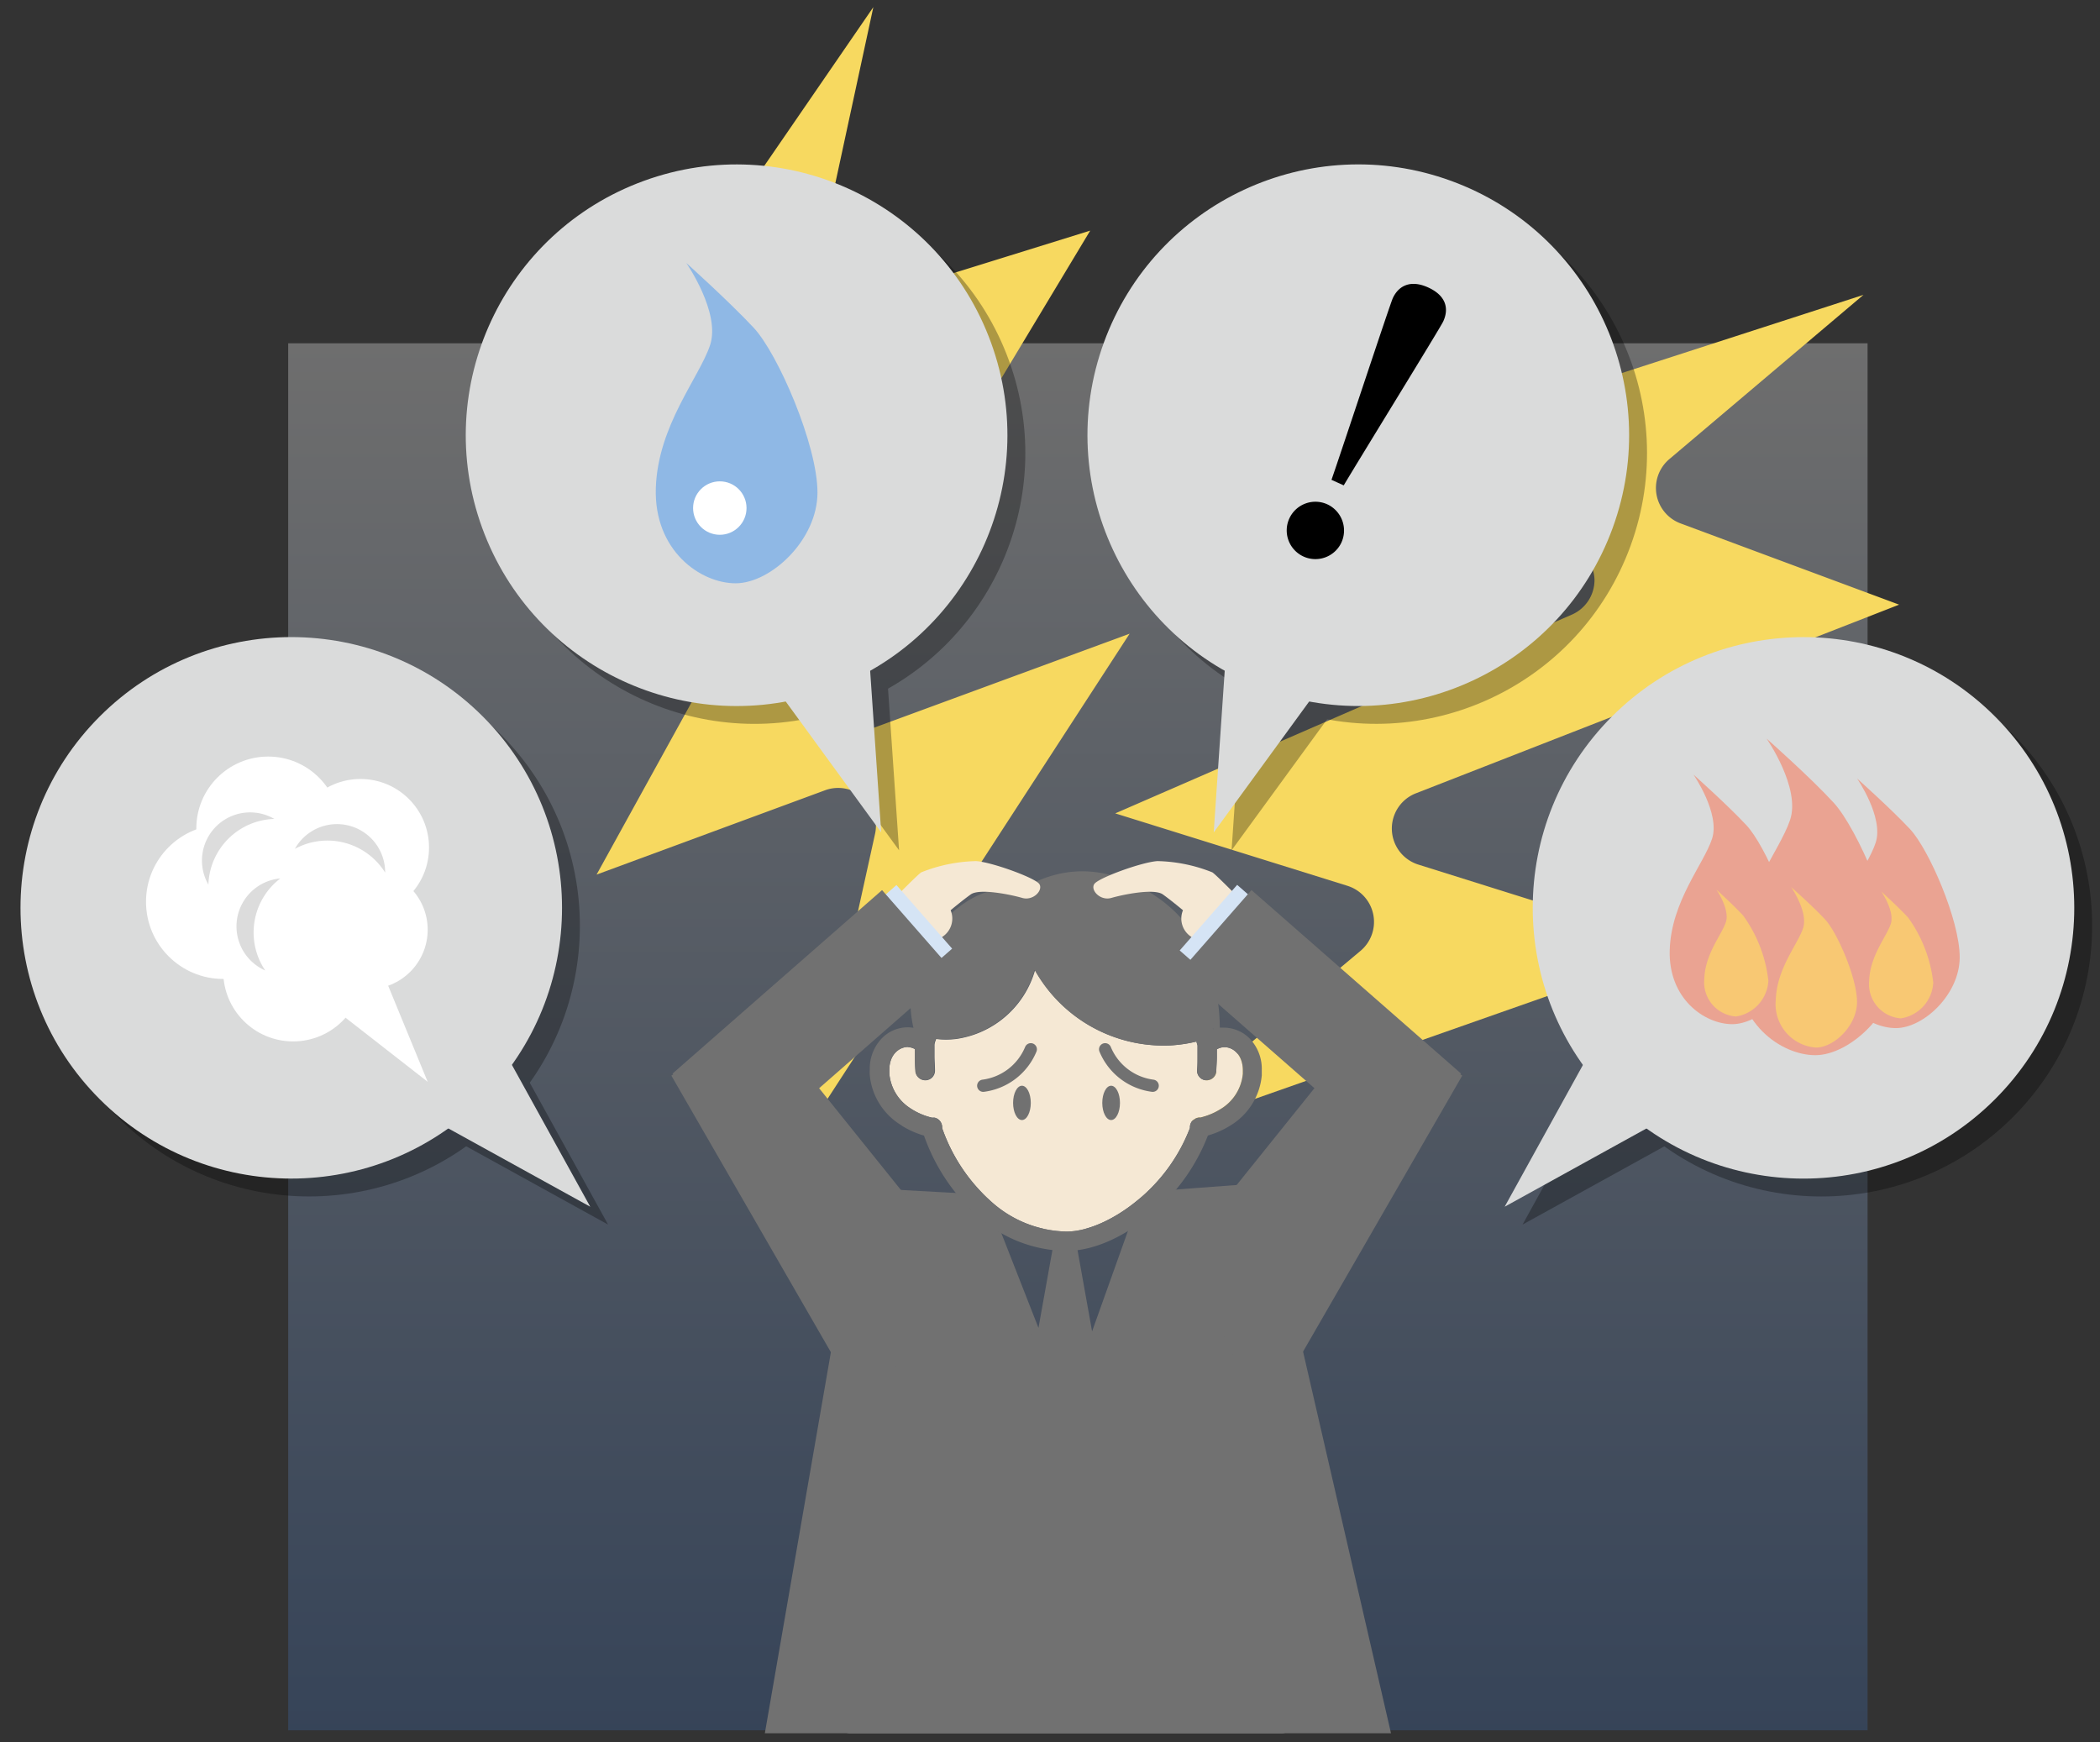 <svg xmlns="http://www.w3.org/2000/svg" xmlns:xlink="http://www.w3.org/1999/xlink" width="235" height="195" viewBox="0 0 235 195"><rect x="0" y="0" width="235" height="195" fill="#333333" stroke="none"/><defs><style>.cls-1{isolation:isolate;}.cls-2{opacity:0.29;fill:url(#名称未設定グラデーション_2);}.cls-3{fill:#f7d960;}.cls-4{fill:#717171;}.cls-5{fill:#f5e8d4;}.cls-6{fill:none;stroke:#717171;stroke-linecap:round;stroke-miterlimit:10;stroke-width:1.37px;}.cls-7{fill:#d5e4f5;}.cls-8{opacity:0.3;mix-blend-mode:multiply;}.cls-9{fill:#dadbdb;}.cls-10{fill:#8fb8e5;}.cls-11{fill:#eaa392;}.cls-12{fill:#f8c873;}.cls-13{fill:#fff;}.cls-14{fill:#dcdcdc;}</style><linearGradient id="名称未設定グラデーション_2" x1="120.62" y1="38.42" x2="120.62" y2="193.65" gradientUnits="userSpaceOnUse"><stop offset="0" stop-color="#fff"/><stop offset="1" stop-color="#3f6eb4"/></linearGradient></defs><title>アートボード 1</title><g class="cls-1"><g id="レイヤー_1" data-name="レイヤー 1"><rect class="cls-2" x="32.25" y="38.42" width="176.74" height="155.23"/><path class="cls-3" d="M158.48,88.77a4.23,4.23,0,0,0,.27,8l29.71,9.32L126.73,127.8l25.5-21.37A4.23,4.23,0,0,0,151,99.21l-.2-.07-26-8.11,51.09-22.24a4.22,4.22,0,0,0,2.54-4,4.35,4.35,0,0,0-2.84-3.84L149.82,52l58.71-19L186.81,51.38a4.23,4.23,0,0,0,1.26,7.2l24.45,9.09Z"/><path class="cls-3" d="M92.1,75.51a4.23,4.23,0,0,0,5.09,6.16l29.22-10.75-35.65,54.9,7.16-32.49a4.23,4.23,0,0,0-5.41-4.95l-.2.07L66.76,97.88l26.91-48.8a4.22,4.22,0,0,0-.45-4.75A4.35,4.35,0,0,0,88.62,43L62.79,51.65,97.73.8l-6,27.8a4.23,4.23,0,0,0,5.39,4.94L122,25.81Z"/><path class="cls-4" d="M138.89,138.84a18.91,18.91,0,0,0-11.11-5.44L122.21,149l-1.67-9.32,1.62-3.45h0a10.84,10.84,0,0,1-2.89.44h-.11a13.34,13.34,0,0,1-2.92-.35h0l1.57,3.36-1.6,8.93-5.94-15.16a19.07,19.07,0,0,0-16.21,18.87V192.9A1.08,1.08,0,0,0,95.17,194h48.24a1.08,1.08,0,0,0,1.08-1.08V152.36a19,19,0,0,0-5.6-13.51"/><polygon class="cls-4" points="96.17 132.92 109.47 133.65 119.29 159.53 121.83 159.53 127.78 133.41 141.47 132.39 155.66 193.98 85.59 193.98 96.17 132.92"/><path class="cls-5" d="M101.59,117.19a1.87,1.87,0,0,1,.83.24c0,.26,0,.54,0,.83,0,.56,0,1.15.06,1.7a1.08,1.08,0,0,0,2.15-.19c0-.44-.05-1-.05-1.51s0-.9,0-1.25.11-.48.18-.73a9.49,9.49,0,0,0,2.23,0,10.76,10.76,0,0,0,8.84-7.7A16.52,16.52,0,0,0,130.9,117a16.15,16.15,0,0,0,3-.44c0,.15.08.3.11.45,0,.35,0,.78,0,1.25s0,1.06-.05,1.51a1.08,1.08,0,0,0,2.15.19c0-.55.06-1.14.06-1.7,0-.29,0-.57,0-.83a1.87,1.87,0,0,1,.83-.24c1,0,2.06.84,2.08,2.57l0,.4a5.16,5.16,0,0,1-2.56,4,7.52,7.52,0,0,1-1.63.75l-.52.15-.13,0h-.11l-.29.08-.34.22a1.09,1.09,0,0,0-.34.78s0,.06,0,.1a19.39,19.39,0,0,1-5.84,8.07c-2.66,2.21-5.69,3.54-8,3.52a12.94,12.94,0,0,1-8.56-3.5,19.62,19.62,0,0,1-5.33-8.08s0-.06,0-.11a1.09,1.09,0,0,0-.82-1.05,1.24,1.24,0,0,0-.29,0,7.48,7.48,0,0,1-2.47-1.07,5.12,5.12,0,0,1-2.33-3.88l0-.4c0-1.72,1.09-2.56,2.08-2.57"/><path class="cls-4" d="M100.94,126a9.88,9.88,0,0,0,2.46,1.09,21.74,21.74,0,0,0,5.9,8.91,15.1,15.1,0,0,0,10,4c3.11,0,6.47-1.59,9.41-4a21.57,21.57,0,0,0,6.46-8.92h0a9.77,9.77,0,0,0,2.47-1.09,7.34,7.34,0,0,0,3.56-5.64c0-.21,0-.42,0-.62a4.91,4.91,0,0,0-1.25-3.39,4.07,4.07,0,0,0-3-1.33,4,4,0,0,0-.45,0c0-2-.32-9.76-6.67-14.36-6.94-5-12.65-3.06-16-.79-1.76-.61-4.34-.44-7.69,2.63a13,13,0,0,0-3.92,12.54,3.71,3.71,0,0,0-.63-.06,4.07,4.07,0,0,0-3,1.33,4.92,4.92,0,0,0-1.26,3.39,5.74,5.74,0,0,0,0,.62,7.35,7.35,0,0,0,3.56,5.64m34.91-10.79-.07,0v-.06Zm-34.26,2a1.87,1.87,0,0,1,.83.24c0,.26,0,.54,0,.83,0,.56,0,1.15.06,1.7a1.08,1.08,0,0,0,2.15-.19c0-.44-.05-1-.05-1.51s0-.9,0-1.25.11-.48.18-.73a9.49,9.49,0,0,0,2.23,0,10.76,10.76,0,0,0,8.84-7.7A16.52,16.52,0,0,0,130.9,117a16.15,16.15,0,0,0,3-.44c0,.15.08.3.11.45,0,.35,0,.78,0,1.25s0,1.06-.05,1.51a1.08,1.08,0,0,0,2.15.19c0-.55.06-1.14.06-1.7,0-.29,0-.57,0-.83a1.87,1.87,0,0,1,.83-.24c1,0,2.06.84,2.08,2.57l0,.4a5.16,5.16,0,0,1-2.56,4,7.52,7.52,0,0,1-1.63.75l-.52.15-.13,0h-.11l-.29.08-.34.22a1.09,1.09,0,0,0-.34.78s0,.06,0,.1a19.39,19.39,0,0,1-5.84,8.07c-2.66,2.21-5.69,3.54-8,3.52a12.94,12.94,0,0,1-8.56-3.5,19.62,19.62,0,0,1-5.33-8.08s0-.06,0-.11a1.09,1.09,0,0,0-.82-1.05,1.24,1.24,0,0,0-.29,0,7.48,7.48,0,0,1-2.47-1.07,5.12,5.12,0,0,1-2.33-3.88l0-.4c0-1.72,1.09-2.56,2.08-2.57"/><path class="cls-6" d="M115.35,117.43a6.69,6.69,0,0,1-5.32,4.08"/><path class="cls-6" d="M123.67,117.43a6.69,6.69,0,0,0,5.32,4.08"/><ellipse class="cls-4" cx="114.36" cy="123.43" rx="0.99" ry="1.92"/><ellipse class="cls-4" cx="124.34" cy="123.43" rx="0.99" ry="1.92"/><path class="cls-5" d="M95.37,105.37s7-7.27,7.72-7.74a17.47,17.47,0,0,1,6.14-1.26c1.72.1,6.6,1.87,7.07,2.56s-.67,1.92-1.91,1.56-4.77-1.1-5.76-.39-2.25,1.77-2.25,1.77a2.43,2.43,0,0,1-.89,2.95c-1.68,1.47-5.13,1.35-5.13,1.35l-5.11,3.71Z"/><rect class="cls-7" x="96.75" y="101.72" width="9.46" height="5.18" transform="translate(113.1 -40.75) rotate(48.79)"/><rect class="cls-4" x="84.92" y="98.83" width="12.04" height="31.17" transform="translate(117.11 -29.38) rotate(48.79)"/><polygon class="cls-4" points="106.34 140.05 97.35 158.91 75.13 120.38 85.06 113.57 106.34 140.05"/><path class="cls-5" d="M143.39,105.37s-7-7.27-7.72-7.74a17.47,17.47,0,0,0-6.14-1.26c-1.72.1-6.6,1.87-7.07,2.56s.67,1.92,1.91,1.56,4.77-1.1,5.76-.39,2.25,1.77,2.25,1.77a2.43,2.43,0,0,0,.89,2.95c1.68,1.47,5.13,1.35,5.13,1.35l5.11,3.71Z"/><rect class="cls-7" x="132.3" y="101.83" width="9.76" height="5.18" transform="translate(306.11 70) rotate(131.21)"/><rect class="cls-4" x="141.79" y="98.83" width="12.04" height="31.17" transform="translate(331.26 78.59) rotate(131.21)"/><polygon class="cls-4" points="132.42 140.05 141.41 158.91 163.63 120.38 153.69 113.57 132.42 140.05"/><g class="cls-8"><circle cx="84.43" cy="50.71" r="30.3" transform="translate(-12.25 31.93) rotate(-20)"/><polygon points="100.61 95.16 73.55 58.05 97.48 49.34 100.61 95.16"/></g><circle class="cls-9" cx="82.43" cy="48.71" r="30.3" transform="translate(-11.69 31.13) rotate(-20)"/><polygon class="cls-9" points="98.61 93.16 71.55 56.05 95.48 47.34 98.61 93.16"/><g class="cls-8"><circle cx="154" cy="50.71" r="30.3" transform="translate(53.68 178.07) rotate(-70)"/><polygon points="137.82 95.16 140.94 49.34 164.88 58.05 137.82 95.16"/></g><circle class="cls-9" cx="152" cy="48.71" r="30.3" transform="translate(54.24 174.88) rotate(-70)"/><polygon class="cls-9" points="135.82 93.16 138.94 47.34 162.88 56.05 135.82 93.16"/><g class="cls-8"><circle cx="203.82" cy="103.6" r="30.3" transform="translate(-13.56 174.47) rotate(-45)"/><polygon points="170.38 137.05 192.57 96.85 210.58 114.86 170.38 137.05"/></g><circle class="cls-9" cx="201.82" cy="101.6" r="30.3" transform="translate(-12.73 172.47) rotate(-45)"/><polygon class="cls-9" points="168.38 135.05 190.57 94.85 208.58 112.86 168.38 135.05"/><g class="cls-8"><circle cx="34.6" cy="103.6" r="30.3" transform="translate(-63.13 54.81) rotate(-45)"/><polygon points="68.05 137.05 27.84 114.86 45.85 96.85 68.05 137.05"/></g><circle class="cls-9" cx="32.6" cy="101.6" r="30.3" transform="translate(-62.3 52.81) rotate(-45)"/><polygon class="cls-9" points="66.05 135.05 25.84 112.86 43.85 94.85 66.05 135.05"/><path class="cls-10" d="M76.8,29.43s3.87,5.57,2.66,9.2-5.85,9-6.07,16,5,10.65,8.93,10.65,9.16-4.84,9.16-10.16S87.06,39.6,84.35,36.69,76.8,29.43,76.8,29.43Z"/><path d="M150.09,60.76a3.21,3.21,0,1,1-1.54-4.31A3.23,3.23,0,0,1,150.09,60.76ZM149,53.7c1.12-3.21,6.54-19.63,6.86-20.33.65-1.4,2-2.11,4-1.18s2.29,2.39,1.64,3.79c-.32.7-9.4,15.42-11.13,18.34Z"/><path class="cls-11" d="M207.82,87.13s3,4.34,2.08,7.17-4.57,7-4.74,12.46,3.91,8.3,7,8.3,7.14-3.77,7.14-7.93-3.45-12.08-5.56-14.34S207.82,87.13,207.82,87.13Z"/><path class="cls-11" d="M189.51,86.69s3,4.34,2.08,7.17-4.57,7-4.74,12.46,3.91,8.3,7,8.3,7.14-3.77,7.14-7.93-3.45-12.08-5.56-14.34S189.51,86.69,189.51,86.69Z"/><path class="cls-11" d="M197.69,82.66s3.83,5.5,2.63,9.1-5.79,8.86-6,15.8,5,10.53,8.83,10.53,9.06-4.79,9.06-10.05-4.37-15.32-7-18.19S197.69,82.66,197.69,82.66Z"/><path class="cls-12" d="M210.53,99.78s1.53,2.21,1.05,3.64-2.32,3.55-2.41,6.33a3.84,3.84,0,0,0,3.54,4.22,4.28,4.28,0,0,0,3.63-4,15.33,15.33,0,0,0-2.82-7.29C212.44,101.51,210.53,99.78,210.53,99.78Z"/><path class="cls-12" d="M192.08,99.57s1.53,2.21,1.05,3.64-2.32,3.55-2.41,6.33a3.84,3.84,0,0,0,3.54,4.22,4.28,4.28,0,0,0,3.63-4,15.33,15.33,0,0,0-2.82-7.29C194,101.3,192.08,99.57,192.08,99.57Z"/><path class="cls-12" d="M200.43,99.27s1.95,2.8,1.34,4.62-2.94,4.5-3.05,8a4.87,4.87,0,0,0,4.49,5.35c2,0,4.6-2.43,4.6-5.11s-2.22-7.78-3.58-9.24S200.43,99.27,200.43,99.27Z"/><circle class="cls-13" cx="80.55" cy="56.86" r="2.99"/><circle class="cls-13" cx="30.01" cy="92.71" r="8.04"/><circle class="cls-13" cx="24.98" cy="100.92" r="8.64"/><circle class="cls-13" cx="40.34" cy="94.85" r="7.67"/><circle class="cls-13" cx="32.8" cy="108.73" r="7.82"/><circle class="cls-13" cx="41.21" cy="104.05" r="6.65"/><polyline class="cls-13" points="34.57 110.7 47.86 121.07 42.32 107.6"/><circle class="cls-13" cx="34.58" cy="101.09" r="6.24"/><path class="cls-14" d="M30.7,91.65A5.39,5.39,0,0,0,23.32,99,7.61,7.61,0,0,1,30.7,91.65Z"/><path class="cls-14" d="M31.37,98.31a5.39,5.39,0,0,0-1.69,10.3A7.61,7.61,0,0,1,31.37,98.31Z"/><path class="cls-14" d="M43.1,97.66A5.39,5.39,0,0,0,33,95,7.61,7.61,0,0,1,43.1,97.66Z"/></g></g></svg>